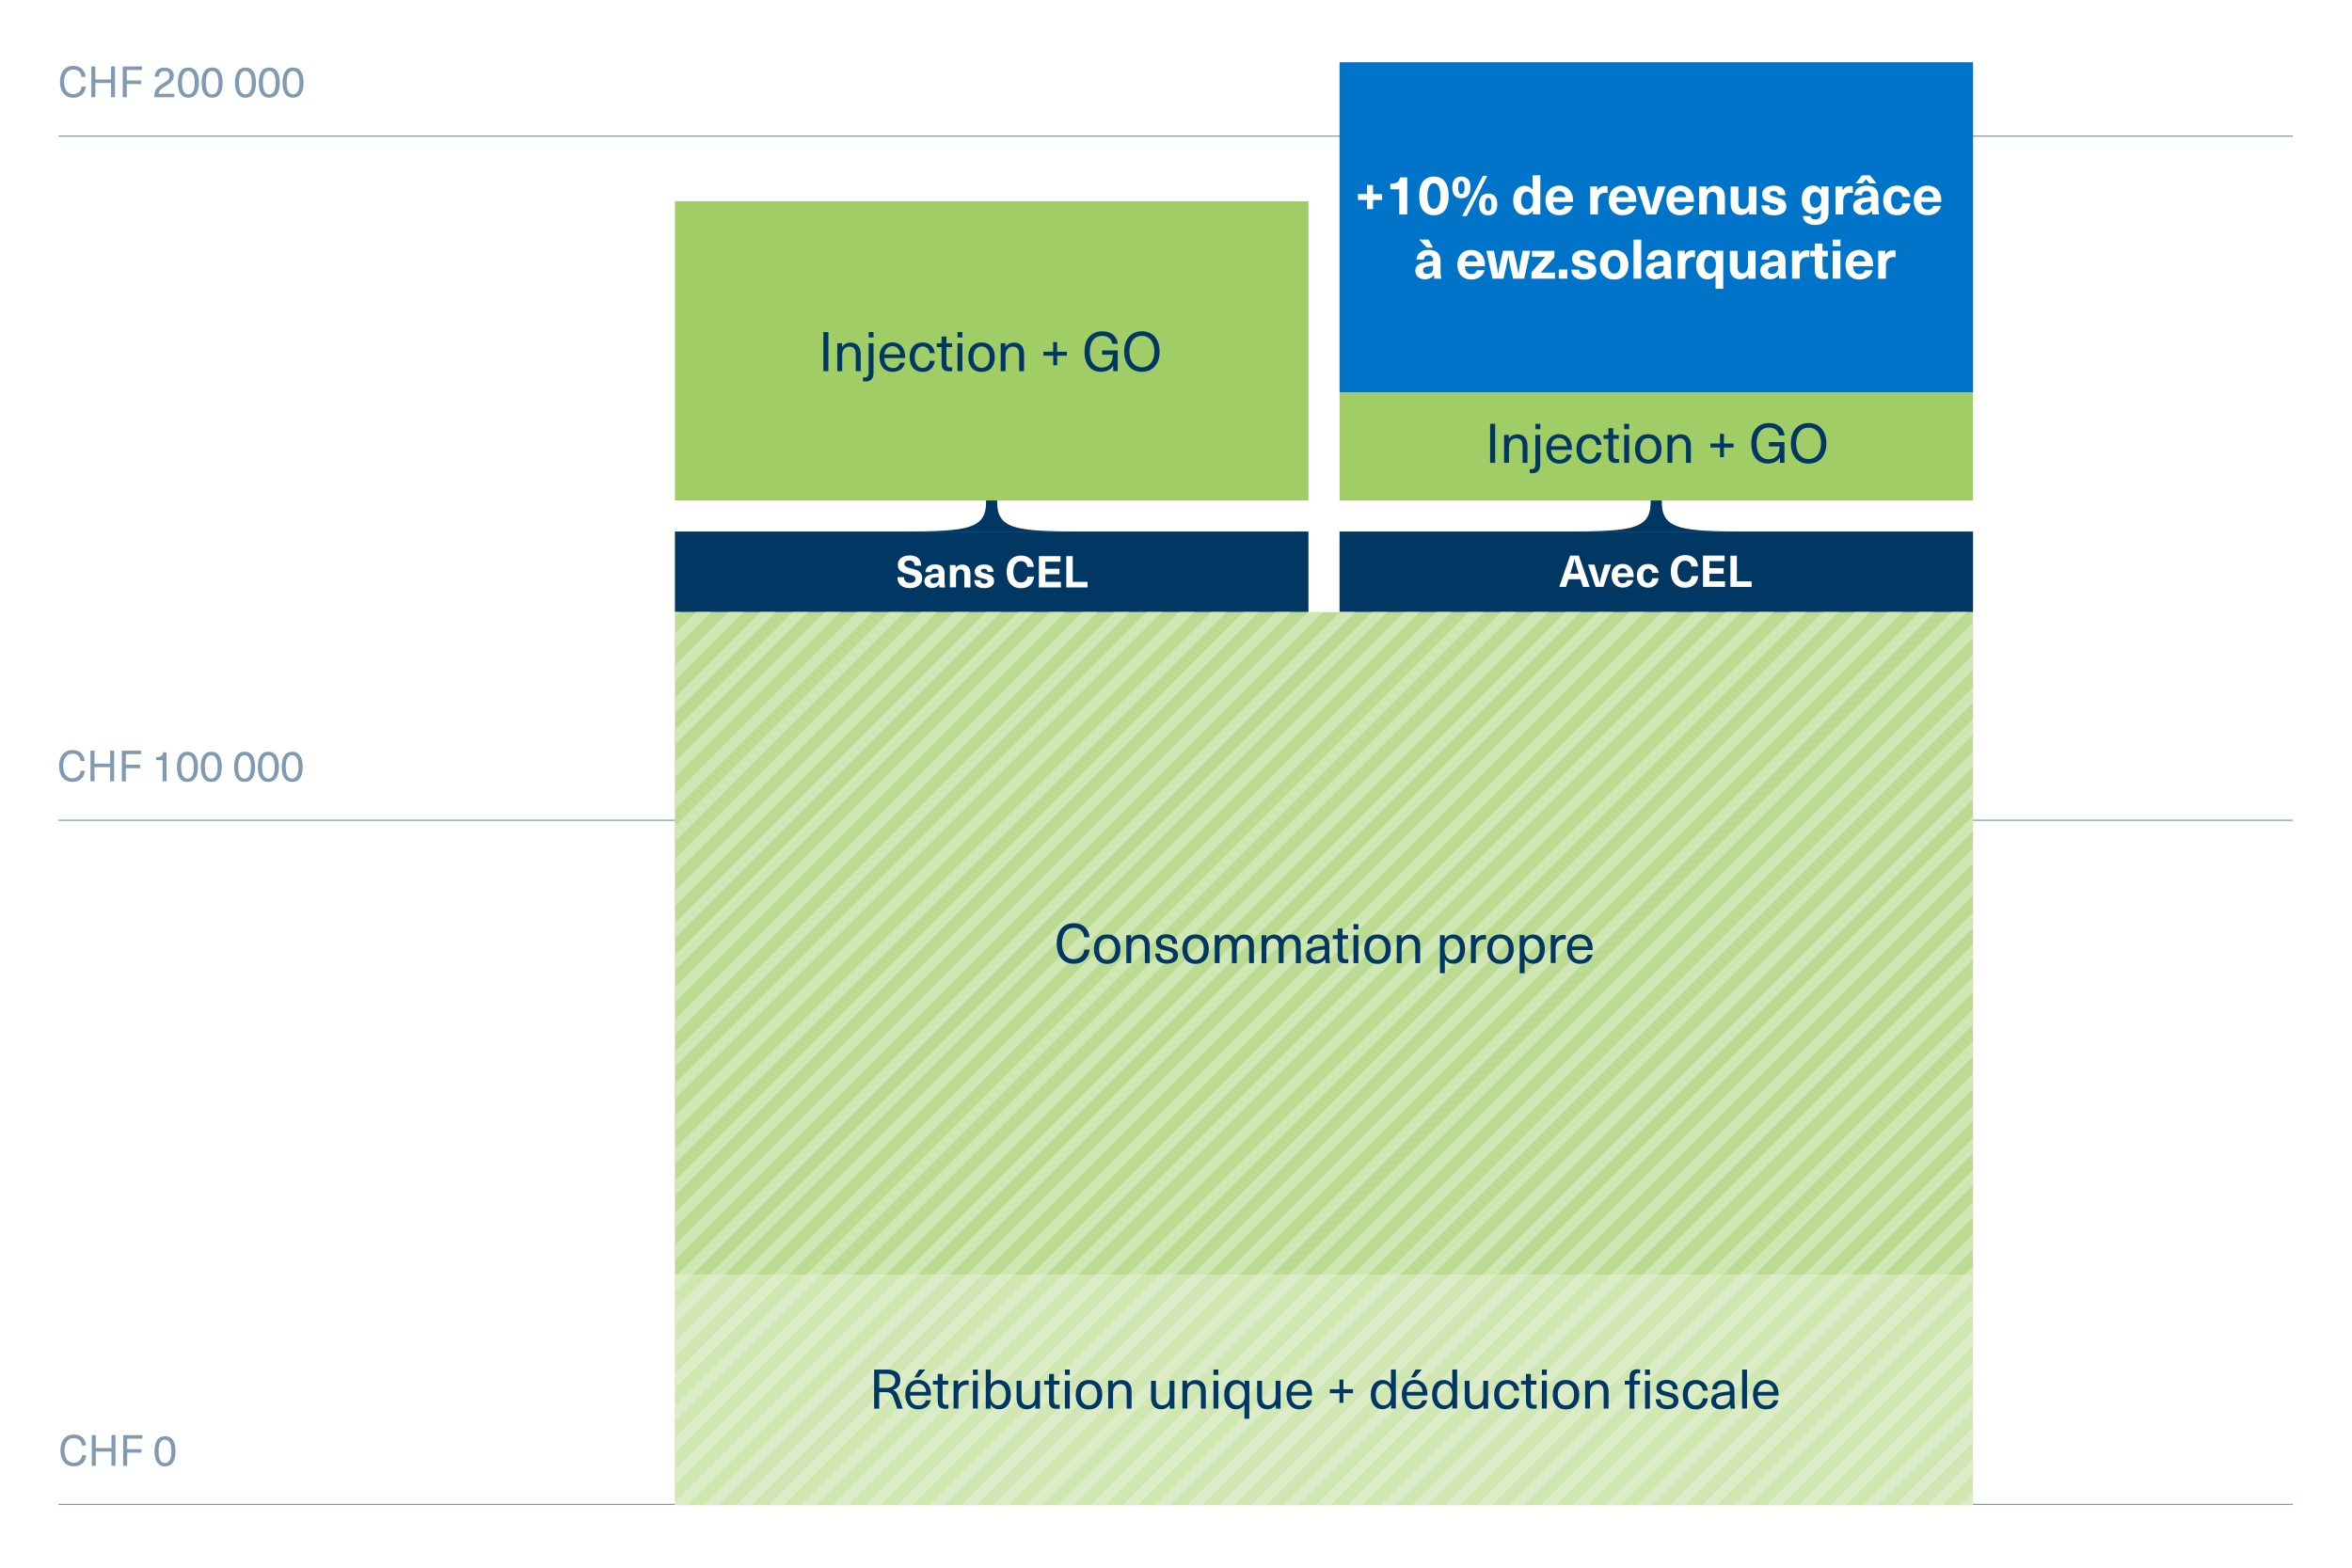 <?xml version="1.0" encoding="utf-8"?>
<!-- Generator: Adobe Illustrator 27.9.3, SVG Export Plug-In . SVG Version: 9.03 Build 53313)  -->
<svg version="1.1" id="Ebene_1" xmlns="http://www.w3.org/2000/svg" xmlns:xlink="http://www.w3.org/1999/xlink" x="0px" y="0px"
	 viewBox="0 0 3000 2000" style="enable-background:new 0 0 3000 2000;" xml:space="preserve">
<style type="text/css">
	.st0{fill:#FFFFFF;}
	.st1{fill:#809BB1;}
	.st2{fill:#003763;}
	.st3{fill:none;stroke:#809BB1;stroke-width:1.51;}
	.st4{fill:#D0E6B3;}
	.st5{clip-path:url(#SVGID_00000050665046471529007990000013601793863580524436_);}
	.st6{fill:#DCECC6;}
	.st7{fill:#A1CD66;}
	.st8{fill:#0074C8;}
	.st9{fill:#BBDB92;}
	.st10{clip-path:url(#SVGID_00000070832436474088834300000003106277425574958212_);}
	.st11{fill:#003764;}
</style>
<rect class="st0" width="3000" height="2000"/>
<g>
	<path class="st1" d="M109.1,98.1h-5.2c-0.5-5.8-4.5-9.4-10.3-9.4c-7.4,0-11.9,5.9-11.9,15.7c0,9.8,4.5,15.7,11.7,15.7
		c5.8,0,9.9-3.7,10.7-9.6h5.3c-0.8,8.7-6.7,14.2-15.9,14.2c-10.5,0-17-7.7-17-20.3C76.4,91.8,83,84,93.6,84
		C103,84,108.7,90,109.1,98.1z"/>
	<path class="st1" d="M141.6,124v-18.1h-20V124h-5.1V84.8h5.1v16.6h20V84.8h5.1V124H141.6z"/>
	<path class="st1" d="M161.7,89.3v13.4h18.3v4.5h-18.3V124h-5.1V84.8h24.5v4.5H161.7z"/>
	<path class="st1" d="M221.7,96.5c0,6.5-4.2,9.5-10.2,13c-7.4,4.3-8.9,6.7-9,10.2h20v4.3H197c-0.1-0.4-0.1-0.8-0.1-1.1
		c0-7,1.8-11.1,10.9-16.4c5.6-3.3,8.5-5.3,8.5-9.9c0-3.6-2.5-6-6.6-6c-4.7,0-6.9,2.7-7.2,7.3h-5.2c0.3-7.4,5.1-11.7,12.4-11.7
		C217,86.1,221.7,90.3,221.7,96.5z"/>
	<path class="st1" d="M253.7,105.4c0,12.5-4.7,19.3-13.4,19.3c-8.7,0-13.4-6.8-13.4-19.3s4.7-19.3,13.4-19.3
		C248.9,86.1,253.7,93,253.7,105.4z M232.1,105.4c0,9.7,2.9,15,8.1,15c5.3,0,8.2-5.2,8.2-15c0-9.7-2.9-14.8-8.2-14.8
		C235,90.6,232.1,95.8,232.1,105.4z"/>
	<path class="st1" d="M284,105.4c0,12.5-4.7,19.3-13.4,19.3c-8.7,0-13.4-6.8-13.4-19.3s4.7-19.3,13.4-19.3
		C279.3,86.1,284,93,284,105.4z M262.5,105.4c0,9.7,2.9,15,8.1,15c5.3,0,8.2-5.2,8.2-15c0-9.7-2.9-14.8-8.2-14.8
		C265.3,90.6,262.5,95.8,262.5,105.4z"/>
	<path class="st1" d="M326.5,105.4c0,12.5-4.7,19.3-13.4,19.3c-8.7,0-13.4-6.8-13.4-19.3s4.7-19.3,13.4-19.3
		C321.8,86.1,326.5,93,326.5,105.4z M304.9,105.4c0,9.7,2.9,15,8.1,15c5.3,0,8.2-5.2,8.2-15c0-9.7-2.9-14.8-8.2-14.8
		C307.8,90.6,304.9,95.8,304.9,105.4z"/>
	<path class="st1" d="M356.9,105.4c0,12.5-4.7,19.3-13.4,19.3c-8.7,0-13.4-6.8-13.4-19.3s4.7-19.3,13.4-19.3
		C352.1,86.1,356.9,93,356.9,105.4z M335.3,105.4c0,9.7,2.9,15,8.1,15c5.3,0,8.2-5.2,8.2-15c0-9.7-2.9-14.8-8.2-14.8
		C338.2,90.6,335.3,95.8,335.3,105.4z"/>
	<path class="st1" d="M387.2,105.4c0,12.5-4.7,19.3-13.4,19.3c-8.7,0-13.4-6.8-13.4-19.3s4.7-19.3,13.4-19.3
		C382.5,86.1,387.2,93,387.2,105.4z M365.7,105.4c0,9.7,2.9,15,8.1,15c5.3,0,8.2-5.2,8.2-15c0-9.7-2.9-14.8-8.2-14.8
		C368.5,90.6,365.7,95.8,365.7,105.4z"/>
</g>
<polygon class="st2" points="860.9,678.1 860.9,678.1 860.9,780.9 860.9,780.9 1668.9,780.9 1668.9,780.9 1668.9,678.1 
	1668.9,678.1 860.9,678.1 "/>
<polygon class="st2" points="1708.6,678.1 1708.6,678.1 1708.6,780.9 1708.6,780.9 2516.6,780.9 2516.6,780.9 2516.6,678.1 
	2516.6,678.1 1708.6,678.1 "/>
<path class="st2" d="M1257.8,625.6c0,0-0.1,14.8-0.1,15.1c0,37.4-28.6,37.4-126.7,37.4h267.6c-97.9,0-126.7,0-126.7-37.4
	c0-0.4,0.1-15.2,0.1-15.2"/>
<path class="st2" d="M2105.5,625.6c0,0-0.1,14.8-0.1,15.1c0,37.4-28.6,37.4-126.7,37.4h267.6c-97.9,0-126.6,0-126.6-37.4
	c0-0.4,0.1-15.2,0.1-15.2"/>
<path class="st3" d="M74.6,1919.3h2850 M74.6,1046.5h2850 M123.8,173.6h2745.1 M74.6,173.6h2850"/>
<polygon class="st4" points="860.9,1626 860.9,1920.1 2516.6,1920.1 2516.6,1626 860.9,1626 "/>
<g>
	<defs>
		<rect id="SVGID_1_" x="860.9" y="1626" width="1655.6" height="294.1"/>
	</defs>
	<clipPath id="SVGID_00000016762578942276639980000008395092875462002824_">
		<use xlink:href="#SVGID_1_"  style="overflow:visible;"/>
	</clipPath>
	<g style="clip-path:url(#SVGID_00000016762578942276639980000008395092875462002824_);">
		<g>
			<polygon class="st6" points="36,1920.1 1084,872 1103.4,872 55.4,1920.1 36,1920.1 			"/>
			<polygon class="st6" points="118.1,1920.1 1166.1,872 1185.6,872 137.5,1920.1 118.1,1920.1 			"/>
			<polygon class="st6" points="77,1920.1 1125.1,872 1144.5,872 96.4,1920.1 77,1920.1 			"/>
			<polygon class="st6" points="159.1,1920.1 1207.2,872 1226.6,872 178.6,1920.1 159.1,1920.1 			"/>
			<polygon class="st6" points="200.2,1920.1 1248.2,872 1267.7,872 219.6,1920.1 200.2,1920.1 			"/>
			<polygon class="st6" points="282.3,1920.1 1330.4,872 1349.8,872 301.7,1920.1 282.3,1920.1 			"/>
			<polygon class="st6" points="241.3,1920.1 1289.3,872 1308.7,872 260.7,1920.1 241.3,1920.1 			"/>
			<polygon class="st6" points="323.4,1920.1 1371.4,872 1390.8,872 342.8,1920.1 323.4,1920.1 			"/>
			<polygon class="st6" points="692.9,1920.1 1741,872 1760.4,872 712.3,1920.1 692.9,1920.1 			"/>
			<polygon class="st6" points="775,1920.1 1823.1,872 1842.5,872 794.5,1920.1 775,1920.1 			"/>
			<polygon class="st6" points="734,1920.1 1782,872 1801.4,872 753.4,1920.1 734,1920.1 			"/>
			<polygon class="st6" points="816.1,1920.1 1864.1,872 1883.6,872 835.5,1920.1 816.1,1920.1 			"/>
			<polygon class="st6" points="857.2,1920.1 1905.2,872 1924.6,872 876.6,1920.1 857.2,1920.1 			"/>
			<polygon class="st6" points="939.3,1920.1 1987.3,872 2006.7,872 958.7,1920.1 939.3,1920.1 			"/>
			<polygon class="st6" points="898.2,1920.1 1946.2,872 1965.7,872 917.6,1920.1 898.2,1920.1 			"/>
			<polygon class="st6" points="980.3,1920.1 2028.4,872 2047.8,872 999.7,1920.1 980.3,1920.1 			"/>
			<polygon class="st6" points="364.5,1920.1 1412.5,872 1431.9,872 383.9,1920.1 364.5,1920.1 			"/>
			<polygon class="st6" points="446.6,1920.1 1494.6,872 1514,872 466,1920.1 446.6,1920.1 			"/>
			<polygon class="st6" points="405.5,1920.1 1453.6,872 1473,872 424.9,1920.1 405.5,1920.1 			"/>
			<polygon class="st6" points="487.6,1920.1 1535.7,872 1555.1,872 507,1920.1 487.6,1920.1 			"/>
			<polygon class="st6" points="528.7,1920.1 1576.7,872 1596.1,872 548.1,1920.1 528.7,1920.1 			"/>
			<polygon class="st6" points="610.8,1920.1 1658.8,872 1678.2,872 630.2,1920.1 610.8,1920.1 			"/>
			<polygon class="st6" points="569.7,1920.1 1617.8,872 1637.2,872 589.2,1920.1 569.7,1920.1 			"/>
			<polygon class="st6" points="651.9,1920.1 1699.9,872 1719.3,872 671.3,1920.1 651.9,1920.1 			"/>
			<polygon class="st6" points="1021.4,1920.1 2069.4,872 2088.8,872 1040.8,1920.1 1021.4,1920.1 			"/>
			<polygon class="st6" points="1103.5,1920.1 2151.6,872 2171,872 1122.9,1920.1 1103.5,1920.1 			"/>
			<polygon class="st6" points="1062.4,1920.1 2110.5,872 2129.9,872 1081.9,1920.1 1062.4,1920.1 			"/>
			<polygon class="st6" points="1144.6,1920.1 2192.6,872 2212,872 1164,1920.1 1144.6,1920.1 			"/>
			<polygon class="st6" points="1185.6,1920.1 2233.7,872 2253.1,872 1205,1920.1 1185.6,1920.1 			"/>
			<polygon class="st6" points="1267.7,1920.1 2315.8,872 2335.2,872 1287.2,1920.1 1267.7,1920.1 			"/>
			<polygon class="st6" points="1226.7,1920.1 2274.7,872 2294.1,872 1246.1,1920.1 1226.7,1920.1 			"/>
			<polygon class="st6" points="1308.8,1920.1 2356.8,872 2376.2,872 1328.2,1920.1 1308.8,1920.1 			"/>
			<polygon class="st6" points="1349.9,1920.1 2397.9,872 2417.3,872 1369.3,1920.1 1349.9,1920.1 			"/>
			<polygon class="st6" points="1432,1920.1 2480,872 2499.4,872 1451.4,1920.1 1432,1920.1 			"/>
			<polygon class="st6" points="1390.9,1920.1 2439,872 2458.4,872 1410.3,1920.1 1390.9,1920.1 			"/>
			<polygon class="st6" points="1473,1920.1 2521.1,872 2540.5,872 1492.4,1920.1 1473,1920.1 			"/>
			<polygon class="st6" points="1514.1,1920.1 2562.1,872 2581.6,872 1533.5,1920.1 1514.1,1920.1 			"/>
			<polygon class="st6" points="1596.2,1920.1 2644.2,872 2663.7,872 1615.6,1920.1 1596.2,1920.1 			"/>
			<polygon class="st6" points="1555.2,1920.1 2603.2,872 2622.6,872 1574.6,1920.1 1555.2,1920.1 			"/>
			<polygon class="st6" points="1637.3,1920.1 2685.3,872 2704.7,872 1656.7,1920.1 1637.3,1920.1 			"/>
			<polygon class="st6" points="2006.8,1920.1 3054.8,872 3074.2,872 2026.2,1920.1 2006.8,1920.1 			"/>
			<polygon class="st6" points="2088.9,1920.1 3137,872 3156.4,872 2108.3,1920.1 2088.9,1920.1 			"/>
			<polygon class="st6" points="2047.9,1920.1 3095.9,872 3115.3,872 2067.3,1920.1 2047.9,1920.1 			"/>
			<polygon class="st6" points="2130,1920.1 3178,872 3197.4,872 2149.4,1920.1 2130,1920.1 			"/>
			<polygon class="st6" points="2171,1920.1 3219.1,872 3238.5,872 2190.4,1920.1 2171,1920.1 			"/>
			<polygon class="st6" points="2253.1,1920.1 3301.2,872 3320.6,872 2272.6,1920.1 2253.1,1920.1 			"/>
			<polygon class="st6" points="2212.1,1920.1 3260.1,872 3279.6,872 2231.5,1920.1 2212.1,1920.1 			"/>
			<polygon class="st6" points="2294.2,1920.1 3342.2,872 3361.7,872 2313.6,1920.1 2294.2,1920.1 			"/>
			<polygon class="st6" points="1678.3,1920.1 2726.4,872 2745.8,872 1697.7,1920.1 1678.3,1920.1 			"/>
			<polygon class="st6" points="1760.4,1920.1 2808.5,872 2827.9,872 1779.9,1920.1 1760.4,1920.1 			"/>
			<polygon class="st6" points="1719.4,1920.1 2767.4,872 2786.8,872 1738.8,1920.1 1719.4,1920.1 			"/>
			<polygon class="st6" points="1801.5,1920.1 2849.6,872 2869,872 1820.9,1920.1 1801.5,1920.1 			"/>
			<polygon class="st6" points="1842.6,1920.1 2890.6,872 2910,872 1862,1920.1 1842.6,1920.1 			"/>
			<polygon class="st6" points="1924.7,1920.1 2972.7,872 2992.1,872 1944.1,1920.1 1924.7,1920.1 			"/>
			<polygon class="st6" points="1883.6,1920.1 2931.7,872 2951.1,872 1903,1920.1 1883.6,1920.1 			"/>
			<polygon class="st6" points="1965.7,1920.1 3013.8,872 3033.2,872 1985.2,1920.1 1965.7,1920.1 			"/>
			<polygon class="st6" points="2335.3,1920.1 3383.3,872 3402.7,872 2354.7,1920.1 2335.3,1920.1 			"/>
			<polygon class="st6" points="2417.4,1920.1 3465.4,872 3484.8,872 2436.8,1920.1 2417.4,1920.1 			"/>
			<polygon class="st6" points="2376.3,1920.1 3424.4,872 3443.8,872 2395.7,1920.1 2376.3,1920.1 			"/>
			<polygon class="st6" points="2458.4,1920.1 3506.5,872 3525.9,872 2477.9,1920.1 2458.4,1920.1 			"/>
			<polygon class="st6" points="2499.5,1920.1 3547.6,872 3567,872 2518.9,1920.1 2499.5,1920.1 			"/>
		</g>
	</g>
</g>
<polygon class="st7" points="860.9,256.7 860.9,638.5 1668.9,638.5 1668.9,256.7 860.9,256.7 "/>
<polygon class="st8" points="1708.6,79.4 1708.6,500.9 2516.6,500.9 2516.6,79.4 1708.6,79.4 "/>
<polygon class="st7" points="1708.6,500.9 1708.6,638.5 2516.6,638.5 2516.6,500.9 1708.6,500.9 "/>
<polygon class="st9" points="860.9,780.9 860.9,1626 2516.6,1626 2516.6,780.9 860.9,780.9 "/>
<g>
	<defs>
		<rect id="SVGID_00000178885254867809351760000014713951227615764639_" x="860.9" y="780.9" width="1655.6" height="845.1"/>
	</defs>
	<clipPath id="SVGID_00000137851287616066241610000015711072433941680782_">
		<use xlink:href="#SVGID_00000178885254867809351760000014713951227615764639_"  style="overflow:visible;"/>
	</clipPath>
	<g style="clip-path:url(#SVGID_00000137851287616066241610000015711072433941680782_);">
		<g>
			<polygon class="st4" points="-101.1,1687.8 872.5,714.2 891.9,714.2 -81.7,1687.8 -101.1,1687.8 			"/>
			<polygon class="st4" points="-19,1687.8 954.6,714.2 974,714.2 0.4,1687.8 -19,1687.8 			"/>
			<polygon class="st4" points="-60.1,1687.8 913.5,714.2 932.9,714.2 -40.7,1687.8 -60.1,1687.8 			"/>
			<polygon class="st4" points="22,1687.8 995.6,714.2 1015,714.2 41.5,1687.8 22,1687.8 			"/>
			<polygon class="st4" points="63.1,1687.8 1036.7,714.2 1056.1,714.2 82.5,1687.8 63.1,1687.8 			"/>
			<polygon class="st4" points="145.2,1687.8 1118.8,714.2 1138.2,714.2 164.6,1687.8 145.2,1687.8 			"/>
			<polygon class="st4" points="104.2,1687.8 1077.8,714.2 1097.2,714.2 123.6,1687.8 104.2,1687.8 			"/>
			<polygon class="st4" points="186.3,1687.8 1159.9,714.2 1179.3,714.2 205.7,1687.8 186.3,1687.8 			"/>
			<polygon class="st4" points="555.8,1687.8 1529.4,714.2 1548.8,714.2 575.2,1687.8 555.8,1687.8 			"/>
			<polygon class="st4" points="637.9,1687.8 1611.5,714.2 1630.9,714.2 657.3,1687.8 637.9,1687.8 			"/>
			<polygon class="st4" points="596.9,1687.8 1570.5,714.2 1589.9,714.2 616.3,1687.8 596.9,1687.8 			"/>
			<polygon class="st4" points="679,1687.8 1652.6,714.2 1672,714.2 698.4,1687.8 679,1687.8 			"/>
			<polygon class="st4" points="720,1687.8 1693.6,714.2 1713.1,714.2 739.5,1687.8 720,1687.8 			"/>
			<polygon class="st4" points="802.2,1687.8 1775.8,714.2 1795.2,714.2 821.6,1687.8 802.2,1687.8 			"/>
			<polygon class="st4" points="761.1,1687.8 1734.7,714.2 1754.1,714.2 780.5,1687.8 761.1,1687.8 			"/>
			<polygon class="st4" points="843.2,1687.8 1816.8,714.2 1836.2,714.2 862.6,1687.8 843.2,1687.8 			"/>
			<polygon class="st4" points="227.4,1687.8 1200.9,714.2 1220.3,714.2 246.8,1687.8 227.4,1687.8 			"/>
			<polygon class="st4" points="309.5,1687.8 1283.1,714.2 1302.5,714.2 328.9,1687.8 309.5,1687.8 			"/>
			<polygon class="st4" points="268.4,1687.8 1242,714.2 1261.4,714.2 287.8,1687.8 268.4,1687.8 			"/>
			<polygon class="st4" points="350.5,1687.8 1324.1,714.2 1343.5,714.2 369.9,1687.8 350.5,1687.8 			"/>
			<polygon class="st4" points="391.6,1687.8 1365.2,714.2 1384.6,714.2 411,1687.8 391.6,1687.8 			"/>
			<polygon class="st4" points="473.7,1687.8 1447.3,714.2 1466.7,714.2 493.1,1687.8 473.7,1687.8 			"/>
			<polygon class="st4" points="432.6,1687.8 1406.2,714.2 1425.6,714.2 452,1687.8 432.6,1687.8 			"/>
			<polygon class="st4" points="514.8,1687.8 1488.3,714.2 1507.8,714.2 534.2,1687.8 514.8,1687.8 			"/>
			<polygon class="st4" points="884.3,1687.8 1857.9,714.2 1877.3,714.2 903.7,1687.8 884.3,1687.8 			"/>
			<polygon class="st4" points="966.4,1687.8 1940,714.2 1959.4,714.2 985.8,1687.8 966.4,1687.8 			"/>
			<polygon class="st4" points="925.3,1687.8 1898.9,714.2 1918.3,714.2 944.8,1687.8 925.3,1687.8 			"/>
			<polygon class="st4" points="1007.5,1687.8 1981.1,714.2 2000.5,714.2 1026.9,1687.8 1007.5,1687.8 			"/>
			<polygon class="st4" points="1048.5,1687.8 2022.1,714.2 2041.5,714.2 1067.9,1687.8 1048.5,1687.8 			"/>
			<polygon class="st4" points="1130.6,1687.8 2104.2,714.2 2123.6,714.2 1150.1,1687.8 1130.6,1687.8 			"/>
			<polygon class="st4" points="1089.6,1687.8 2063.2,714.2 2082.6,714.2 1109,1687.8 1089.6,1687.8 			"/>
			<polygon class="st4" points="1171.7,1687.8 2145.3,714.2 2164.7,714.2 1191.1,1687.8 1171.7,1687.8 			"/>
			<polygon class="st4" points="1212.8,1687.8 2186.4,714.2 2205.8,714.2 1232.2,1687.8 1212.8,1687.8 			"/>
			<polygon class="st4" points="1294.9,1687.8 2268.5,714.2 2287.9,714.2 1314.3,1687.8 1294.9,1687.8 			"/>
			<polygon class="st4" points="1253.8,1687.8 2227.4,714.2 2246.8,714.2 1273.2,1687.8 1253.8,1687.8 			"/>
			<polygon class="st4" points="1335.9,1687.8 2309.5,714.2 2328.9,714.2 1355.3,1687.8 1335.9,1687.8 			"/>
			<polygon class="st4" points="1377,1687.8 2350.6,714.2 2370,714.2 1396.4,1687.8 1377,1687.8 			"/>
			<polygon class="st4" points="1459.1,1687.8 2432.7,714.2 2452.1,714.2 1478.5,1687.8 1459.1,1687.8 			"/>
			<polygon class="st4" points="1418.1,1687.8 2391.6,714.2 2411.1,714.2 1437.5,1687.8 1418.1,1687.8 			"/>
			<polygon class="st4" points="1500.2,1687.8 2473.8,714.2 2493.2,714.2 1519.6,1687.8 1500.2,1687.8 			"/>
			<polygon class="st4" points="1869.7,1687.8 2843.3,714.2 2862.7,714.2 1889.1,1687.8 1869.7,1687.8 			"/>
			<polygon class="st4" points="1951.8,1687.8 2925.4,714.2 2944.8,714.2 1971.2,1687.8 1951.8,1687.8 			"/>
			<polygon class="st4" points="1910.8,1687.8 2884.4,714.2 2903.8,714.2 1930.2,1687.8 1910.8,1687.8 			"/>
			<polygon class="st4" points="1992.9,1687.8 2966.5,714.2 2985.9,714.2 2012.3,1687.8 1992.9,1687.8 			"/>
			<polygon class="st4" points="2033.9,1687.8 3007.5,714.2 3026.9,714.2 2053.4,1687.8 2033.9,1687.8 			"/>
			<polygon class="st4" points="2116.1,1687.8 3089.6,714.2 3109.1,714.2 2135.5,1687.8 2116.1,1687.8 			"/>
			<polygon class="st4" points="2075,1687.8 3048.6,714.2 3068,714.2 2094.4,1687.8 2075,1687.8 			"/>
			<polygon class="st4" points="2157.1,1687.8 3130.7,714.2 3150.1,714.2 2176.5,1687.8 2157.1,1687.8 			"/>
			<polygon class="st4" points="1541.2,1687.8 2514.8,714.2 2534.2,714.2 1560.6,1687.8 1541.2,1687.8 			"/>
			<polygon class="st4" points="1623.3,1687.8 2596.9,714.2 2616.3,714.2 1642.8,1687.8 1623.3,1687.8 			"/>
			<polygon class="st4" points="1582.3,1687.8 2555.9,714.2 2575.3,714.2 1601.7,1687.8 1582.3,1687.8 			"/>
			<polygon class="st4" points="1664.4,1687.8 2638,714.2 2657.4,714.2 1683.8,1687.8 1664.4,1687.8 			"/>
			<polygon class="st4" points="1705.5,1687.8 2679.1,714.2 2698.5,714.2 1724.9,1687.8 1705.5,1687.8 			"/>
			<polygon class="st4" points="1787.6,1687.8 2761.2,714.2 2780.6,714.2 1807,1687.8 1787.6,1687.8 			"/>
			<polygon class="st4" points="1746.5,1687.8 2720.1,714.2 2739.5,714.2 1765.9,1687.8 1746.5,1687.8 			"/>
			<polygon class="st4" points="1828.6,1687.8 2802.2,714.2 2821.6,714.2 1848.1,1687.8 1828.6,1687.8 			"/>
			<polygon class="st4" points="2198.2,1687.8 3171.8,714.2 3191.2,714.2 2217.6,1687.8 2198.2,1687.8 			"/>
			<polygon class="st4" points="2280.3,1687.8 3253.9,714.2 3273.3,714.2 2299.7,1687.8 2280.3,1687.8 			"/>
			<polygon class="st4" points="2239.2,1687.8 3212.8,714.2 3232.2,714.2 2258.6,1687.8 2239.2,1687.8 			"/>
			<polygon class="st4" points="2321.4,1687.8 3294.9,714.2 3314.3,714.2 2340.8,1687.8 2321.4,1687.8 			"/>
			<polygon class="st4" points="2362.4,1687.8 3336,714.2 3355.4,714.2 2381.8,1687.8 2362.4,1687.8 			"/>
			<polygon class="st4" points="2444.5,1687.8 3418.1,714.2 3437.5,714.2 2463.9,1687.8 2444.5,1687.8 			"/>
			<polygon class="st4" points="2403.5,1687.8 3377.1,714.2 3396.5,714.2 2422.9,1687.8 2403.5,1687.8 			"/>
			<polygon class="st4" points="2485.6,1687.8 3459.2,714.2 3478.6,714.2 2505,1687.8 2485.6,1687.8 			"/>
		</g>
	</g>
</g>
<g>
	<path class="st11" d="M1050.2,473.5v-49.8h6.4v49.8H1050.2z"/>
	<path class="st11" d="M1097.8,451.8v21.7h-6.2v-21.2c0-7.4-3.1-10.1-8.2-10.1c-5,0-9.2,3.8-9.2,10.9v20.4h-6.2v-35.6h6v4.7h0.1
		c2.2-3.3,6-5.5,10.8-5.5C1093,437.1,1097.8,442,1097.8,451.8z"/>
	<path class="st11" d="M1114.2,475.5c0,8.1-4.1,11.2-10.2,11.2c-1.2,0-2.2-0.1-3.3-0.4v-4.9c0.7,0.1,1.4,0.2,2,0.2
		c3.4,0,5.3-1.6,5.3-6.7v-37h6.2V475.5z M1108,430.5v-6.9h6.2v6.9H1108z"/>
	<path class="st11" d="M1147.9,462.8h6.3c-1.2,6.2-6.6,11.6-15.7,11.6c-10.5,0-16.7-7.6-16.7-19.3c0-10.5,6.2-18.3,16.5-18.3
		c8.1,0,13.7,4.8,15.5,12.4c0.5,2,0.7,4.6,0.7,7.6H1128c0.3,8.8,4.8,12.7,10.6,12.7C1143.7,469.7,1147.1,466.8,1147.9,462.8z
		 M1128,452.2h20.4c-0.6-6.9-4.7-10.6-10.2-10.6C1132.6,441.7,1128.7,445.5,1128,452.2z"/>
	<path class="st11" d="M1192.2,450.5h-6.4c-0.4-5-3.9-8.5-8.8-8.5c-6.3,0-10.2,5.3-10.2,13.7c0,8.5,3.9,13.7,10.2,13.7
		c4.9,0,8.4-3.9,8.8-9h6.4c-0.7,8.1-6.5,14.1-15.2,14.1c-10.3,0-16.7-7.2-16.7-18.8s6.4-18.8,16.7-18.8
		C1185.6,436.9,1191.5,442.5,1192.2,450.5z"/>
	<path class="st11" d="M1214.6,468.3v5c-1.1,0.3-2.7,0.4-3.9,0.4c-6.8,0-9.7-2.9-9.7-10.2v-20.7h-6.2v-4.9h6.2v-8.6h6.2v8.6h7.1v4.9
		h-7.1v20.1c0,4.1,1.3,5.7,4.9,5.7C1213,468.6,1214,468.5,1214.6,468.3z"/>
	<path class="st11" d="M1221.3,430.5v-6.9h6.2v6.9H1221.3z M1221.3,473.5v-35.6h6.2v35.6H1221.3z"/>
	<path class="st11" d="M1268.9,455.7c0,11.6-6.5,18.8-16.9,18.8s-16.9-7.1-16.9-18.8c0-11.6,6.4-18.8,16.9-18.8
		S1268.9,444.1,1268.9,455.7z M1241.5,455.7c0,8.5,4,13.7,10.4,13.7c6.5,0,10.5-5.3,10.5-13.7c0-8.5-4-13.7-10.5-13.7
		C1245.5,442,1241.5,447.2,1241.5,455.7z"/>
	<path class="st11" d="M1306.2,451.8v21.7h-6.2v-21.2c0-7.4-3.1-10.1-8.2-10.1c-5,0-9.2,3.8-9.2,10.9v20.4h-6.2v-35.6h6v4.7h0.1
		c2.2-3.3,6-5.5,10.8-5.5C1301.5,437.1,1306.2,442,1306.2,451.8z"/>
	<path class="st11" d="M1360.7,448.7v5.1h-12.3v12.3h-5v-12.3H1331v-5.1h12.3v-12.3h5v12.3H1360.7z"/>
	<path class="st11" d="M1425.7,438.6h-6.9c-1.1-6.4-5.7-10.1-13-10.1c-9.8,0-15.8,7.6-15.8,20.2c0,12.6,5.8,20.2,15.3,20.2
		c8.1,0,14.1-4.6,14.1-16.3h-13.7V447h19.9v26.5h-5.7v-6.9h-0.1c-2.7,4.8-8.6,7.8-15.7,7.8c-12.7,0-20.8-9.7-20.8-25.7
		c0-16.2,8.6-26,22.5-26C1417.3,422.6,1424.8,428.9,1425.7,438.6z"/>
	<path class="st11" d="M1479.1,448.5c0,15.9-8.8,25.9-22.6,25.9s-22.6-10-22.6-25.9c0-15.9,8.8-25.9,22.6-25.9
		S1479.1,432.6,1479.1,448.5z M1440.6,448.5c0,12.3,6.1,20,15.9,20c9.7,0,15.9-7.8,15.9-20c0-12.3-6.2-20-15.9-20
		C1446.7,428.5,1440.6,436.3,1440.6,448.5z"/>
</g>
<g>
	<path class="st0" d="M1174.9,721.7h-8.3c0-4.1-2.4-6.6-6.9-6.6c-3.6,0-6.1,1.8-6.1,4.4c0,3.1,2.4,4.1,8.7,5.7
		c7.5,1.8,14,3.8,14,12.5c0,7.6-6.3,12.6-15.6,12.6c-9.9,0-16.1-4.9-16.1-14h8.5c0,4.8,2.6,7.3,7.7,7.3c4.2,0,6.9-2,6.9-5.1
		c0-3.5-2.6-4.2-8.2-5.7c-7.5-1.9-14.3-3.7-14.3-12.4c0-7,6-11.8,14.7-11.8C1169.7,708.6,1174.9,713.1,1174.9,721.7z"/>
	<path class="st0" d="M1204.8,731.3v10.3c0,3.6,0.3,5.9,0.8,7.8h-7.1c-0.3-1.2-0.4-2.4-0.4-3.8h-0.1c-2.1,3-5.3,4.5-9.2,4.5
		c-6,0-9.7-3.7-9.7-8.6c0-4.6,2.8-7.8,11-9.1c2.1-0.3,5.3-0.7,7.1-0.8v-1c0-3.6-1.9-5-4.6-5c-2.9,0-4.6,1.6-4.7,4.3h-7.6
		c0.3-5.4,4.2-9.8,12.3-9.8C1200.6,720,1204.8,723.8,1204.8,731.3z M1197.2,736.3c-1.7,0.1-4,0.3-5.7,0.6c-3.2,0.6-4.6,1.6-4.6,3.9
		c0,2.1,1.5,3.6,4.2,3.6c1.6,0,3.4-0.5,4.5-1.6c1.3-1.3,1.6-2.9,1.6-5.4V736.3z"/>
	<path class="st0" d="M1237.8,731.9v17.5h-7.8v-16.7c0-4.3-1.9-6.3-5-6.3c-3.2,0-5.6,2.6-5.6,7.7v15.2h-7.8v-28.4h7.3v3.6h0.1
		c1.8-2.5,4.7-4.3,8.3-4.3C1233.7,720.3,1237.8,724.2,1237.8,731.9z"/>
	<path class="st0" d="M1267.1,729.7h-7.5c0-2.9-1.7-4.1-4.5-4.1c-2.5,0-3.9,1-3.9,2.6c0,2,1.8,2.5,6.1,3.6
		c5.1,1.3,10.7,2.6,10.7,9.6c0,5.3-4.8,8.9-12.5,8.9c-7.9,0-12.8-3.2-12.8-10.1h8c0,2.9,1.7,4.5,5,4.5c2.7,0,4.1-1.1,4.1-2.7
		c0-2.5-2.1-3-6.6-4.1c-4.8-1.2-9.9-2.4-9.9-9c0-5.1,4.7-8.7,11.8-8.7C1262.6,720,1267.1,723.3,1267.1,729.7z"/>
	<path class="st0" d="M1318.7,723.3h-8.3c-0.5-4.6-3.6-7.4-8.2-7.4c-6,0-9.7,5.2-9.7,13.6c0,8.5,3.6,13.6,9.6,13.6
		c4.7,0,7.8-2.7,8.4-7.6h8.5c-0.8,9.5-7.1,14.9-16.9,14.9c-11.2,0-18.1-7.9-18.1-20.8c0-12.9,6.9-20.8,18.3-20.8
		C1312,708.6,1318.3,714.7,1318.7,723.3z"/>
	<path class="st0" d="M1333.4,716.6v9h18v7h-18v9.7h19.8v7.1h-28.1v-39.9h27.6v7.1H1333.4z"/>
	<path class="st0" d="M1387.1,742.3v7.1h-27v-39.9h8.2v32.8H1387.1z"/>
</g>
<g>
	<path class="st0" d="M2000.6,739l-3.1,9.7h-8.6l13.8-39.9h11.1l13.8,39.9h-8.6l-3.1-9.7H2000.6z M2012.8,729.3
		c-1.6-5.2-3.2-10.4-4.5-15.6h-0.1c-1.3,5.2-2.9,10.4-4.5,15.6l-0.8,2.6h10.8L2012.8,729.3z"/>
	<path class="st0" d="M2035.2,748.7l-9.6-28.4h8.2l3.3,11.2c1.2,4,2.2,8.2,3.1,12.3h0.1c0.9-4.1,2-8.3,3.1-12.3l3.3-11.2h8.2
		l-9.6,28.4H2035.2z"/>
	<path class="st0" d="M2075.4,740.1h8c-1.1,5.2-6,9.5-13.6,9.5c-9,0-14.2-6.3-14.2-15.3c0-8.4,5.2-14.9,14.1-14.9
		c6.6,0,11.4,3.7,13.2,9.5c0.6,2,0.9,4.1,0.9,7.3h-20.4c0.2,5.9,3.1,8,6.4,8C2072.9,744.1,2075,742.4,2075.4,740.1z M2063.5,731.2
		h12.4c-0.5-4.3-3.1-6.3-6.2-6.3C2066.5,724.9,2064.1,726.9,2063.5,731.2z"/>
	<path class="st0" d="M2115.5,730.9h-8.2c-0.3-3.4-2.3-5.4-5.3-5.4c-3.8,0-6.1,3.5-6.1,9.1c0,5.6,2.3,9.1,6.1,9.1c3,0,5-2.3,5.3-6
		h8.2c-0.6,7.2-5.8,12-13.4,12c-8.7,0-14.3-5.9-14.3-15.1c0-9.2,5.7-15.1,14.3-15.1C2109.7,719.4,2114.9,724.2,2115.5,730.9z"/>
	<path class="st0" d="M2165.8,722.7h-8.3c-0.5-4.6-3.6-7.4-8.2-7.4c-6,0-9.7,5.2-9.7,13.6c0,8.5,3.6,13.6,9.6,13.6
		c4.7,0,7.8-2.7,8.4-7.6h8.5c-0.8,9.5-7.1,14.9-16.9,14.9c-11.2,0-18.1-7.9-18.1-20.8c0-12.9,6.9-20.8,18.3-20.8
		C2159.2,708,2165.4,714,2165.8,722.7z"/>
	<path class="st0" d="M2180.5,715.9v9h18v7h-18v9.7h19.8v7.1h-28.1v-39.9h27.6v7.1H2180.5z"/>
	<path class="st0" d="M2234.2,741.7v7.1h-27v-39.9h8.2v32.8H2234.2z"/>
</g>
<g>
	<path class="st11" d="M1900.7,590.5v-49.8h6.4v49.8H1900.7z"/>
	<path class="st11" d="M1948.3,568.8v21.7h-6.2v-21.2c0-7.4-3.1-10.1-8.2-10.1c-5,0-9.2,3.8-9.2,10.9v20.4h-6.2v-35.6h6v4.7h0.1
		c2.2-3.3,6-5.5,10.8-5.5C1943.5,554.2,1948.3,559.1,1948.3,568.8z"/>
	<path class="st11" d="M1964.6,592.5c0,8.1-4.1,11.2-10.2,11.2c-1.2,0-2.2-0.1-3.3-0.4v-4.9c0.7,0.1,1.4,0.2,2,0.2
		c3.4,0,5.3-1.6,5.3-6.7v-37h6.2V592.5z M1958.5,547.6v-6.9h6.2v6.9H1958.5z"/>
	<path class="st11" d="M1998.4,579.9h6.3c-1.2,6.2-6.6,11.6-15.7,11.6c-10.5,0-16.7-7.6-16.7-19.3c0-10.5,6.2-18.3,16.5-18.3
		c8.1,0,13.7,4.8,15.5,12.4c0.5,2,0.7,4.6,0.7,7.6h-26.6c0.3,8.8,4.8,12.7,10.6,12.7C1994.2,586.7,1997.5,583.9,1998.4,579.9z
		 M1978.5,569.3h20.4c-0.6-6.9-4.7-10.6-10.2-10.6C1983.1,558.7,1979.1,562.5,1978.5,569.3z"/>
	<path class="st11" d="M2042.7,567.5h-6.4c-0.4-5-3.9-8.5-8.8-8.5c-6.3,0-10.2,5.3-10.2,13.7c0,8.5,3.9,13.7,10.2,13.7
		c4.9,0,8.4-3.9,8.8-9h6.4c-0.7,8.1-6.5,14.1-15.2,14.1c-10.3,0-16.7-7.2-16.7-18.8s6.4-18.8,16.7-18.8
		C2036,554,2042,559.6,2042.7,567.5z"/>
	<path class="st11" d="M2065.1,585.3v5c-1,0.3-2.7,0.4-3.9,0.4c-6.8,0-9.7-2.9-9.7-10.2v-20.7h-6.2v-4.9h6.2v-8.6h6.2v8.6h7.1v4.9
		h-7.1v20.1c0,4.1,1.3,5.7,4.9,5.7C2063.5,585.7,2064.5,585.5,2065.1,585.3z"/>
	<path class="st11" d="M2071.7,547.6v-6.9h6.2v6.9H2071.7z M2071.7,590.5v-35.6h6.2v35.6H2071.7z"/>
	<path class="st11" d="M2119.3,572.7c0,11.6-6.5,18.8-16.9,18.8c-10.4,0-16.9-7.1-16.9-18.8c0-11.6,6.4-18.8,16.9-18.8
		C2112.8,554,2119.3,561.1,2119.3,572.7z M2092,572.7c0,8.5,4,13.7,10.4,13.7c6.5,0,10.5-5.3,10.5-13.7c0-8.5-4-13.7-10.5-13.7
		C2096,559,2092,564.3,2092,572.7z"/>
	<path class="st11" d="M2156.7,568.8v21.7h-6.2v-21.2c0-7.4-3.1-10.1-8.2-10.1c-5,0-9.2,3.8-9.2,10.9v20.4h-6.2v-35.6h6v4.7h0.1
		c2.2-3.3,6-5.5,10.8-5.5C2152,554.2,2156.7,559.1,2156.7,568.8z"/>
	<path class="st11" d="M2211.2,565.8v5.1h-12.3v12.3h-5v-12.3h-12.3v-5.1h12.3v-12.3h5v12.3H2211.2z"/>
	<path class="st11" d="M2276.2,555.6h-6.9c-1.1-6.4-5.7-10.1-13-10.1c-9.8,0-15.8,7.6-15.8,20.2c0,12.6,5.8,20.2,15.3,20.2
		c8.1,0,14.1-4.6,14.1-16.3h-13.7V564h19.9v26.5h-5.7v-6.9h-0.1c-2.7,4.8-8.6,7.8-15.7,7.8c-12.7,0-20.8-9.7-20.8-25.7
		c0-16.2,8.6-26,22.5-26C2267.8,539.7,2275.3,545.9,2276.2,555.6z"/>
	<path class="st11" d="M2329.5,565.6c0,15.9-8.8,25.9-22.6,25.9s-22.6-10-22.6-25.9c0-15.9,8.8-25.9,22.6-25.9
		S2329.5,549.7,2329.5,565.6z M2291,565.6c0,12.3,6.1,20,15.9,20c9.7,0,15.9-7.8,15.9-20c0-12.3-6.2-20-15.9-20
		C2297.1,545.6,2291,553.3,2291,565.6z"/>
</g>
<g>
	<path class="st0" d="M1762.9,247.5v7.6h-11.6v11.6h-7.6v-11.6h-11.6v-7.6h11.6V236h7.6v11.6H1762.9z"/>
	<path class="st0" d="M1784.8,273.5v-32h-11.4v-7.1c7.9,0,11.5-2.4,12.3-8.1h9.2v47.2H1784.8z"/>
	<path class="st0" d="M1847.8,249.9c0,15.8-6.7,24.7-18.8,24.7s-18.8-8.9-18.8-24.7c0-15.8,6.7-24.7,18.8-24.7
		S1847.8,234.2,1847.8,249.9z M1820.7,249.9c0,10.5,2.9,16.4,8.3,16.4s8.3-5.9,8.3-16.4c0-10.4-2.9-16.2-8.3-16.2
		S1820.7,239.6,1820.7,249.9z"/>
	<path class="st0" d="M1875.6,239.1c0,8.9-4.1,13.9-11.6,13.9s-11.6-5-11.6-13.9c0-8.9,4.1-13.9,11.6-13.9
		S1875.6,230.2,1875.6,239.1z M1859.9,239.1c0,5.5,1.3,8.3,4.1,8.3s4.1-2.7,4.1-8.3c0-5.5-1.3-8.3-4.1-8.3
		S1859.9,233.5,1859.9,239.1z M1865.1,275.6l26.4-51.4h5.7l-26.4,51.4H1865.1z M1909.8,260.8c0,8.9-4.1,13.9-11.6,13.9
		s-11.6-5-11.6-13.9c0-8.9,4.1-13.9,11.6-13.9S1909.8,251.9,1909.8,260.8z M1894.2,260.8c0,5.5,1.3,8.3,4.1,8.3
		c2.7,0,4.1-2.7,4.1-8.3c0-5.5-1.3-8.3-4.1-8.3C1895.5,252.5,1894.2,255.2,1894.2,260.8z"/>
	<path class="st0" d="M1955.2,273.5v-4.7h-0.1c-2.2,3.6-6.1,5.6-10.2,5.6c-9,0-14.8-7.4-14.8-18.7s5.7-18.7,14.6-18.7
		c4.1,0,7.9,1.8,10.1,5.2h0.1v-18.6h9.8v49.8H1955.2z M1940.3,255.7c0,6.8,3,11.2,7.7,11.2c4.4,0,7.4-4.1,7.4-11.2s-3-11.2-7.4-11.2
		C1943.3,244.5,1940.3,248.9,1940.3,255.7z"/>
	<path class="st0" d="M1996,262.7h10c-1.4,6.5-7.6,11.9-17,11.9c-11.2,0-17.7-7.8-17.7-19.2c0-10.5,6.5-18.6,17.6-18.6
		c8.2,0,14.2,4.6,16.5,11.8c0.8,2.5,1.1,5.2,1.1,9.1h-25.6c0.3,7.4,3.9,9.9,8.1,9.9C1992.9,267.7,1995.5,265.6,1996,262.7z
		 M1981.1,251.6h15.5c-0.6-5.4-3.9-7.8-7.8-7.8C1984.9,243.8,1981.9,246.2,1981.1,251.6z"/>
	<path class="st0" d="M2050.5,237.8v8.5c-1.1-0.2-2.1-0.4-3.1-0.4c-6,0-9.2,3.8-9.2,10.8v16.8h-9.8v-35.6h9v5h0.1
		c2.4-3.9,5.5-5.6,9.7-5.6C2048.2,237.4,2049.5,237.5,2050.5,237.8z"/>
	<path class="st0" d="M2076.7,262.7h10c-1.4,6.5-7.6,11.9-17,11.9c-11.2,0-17.7-7.8-17.7-19.2c0-10.5,6.5-18.6,17.6-18.6
		c8.2,0,14.2,4.6,16.5,11.8c0.8,2.5,1.1,5.2,1.1,9.1h-25.6c0.3,7.4,3.9,9.9,8.1,9.9C2073.6,267.7,2076.2,265.6,2076.7,262.7z
		 M2061.8,251.6h15.5c-0.6-5.4-3.9-7.8-7.8-7.8C2065.6,243.8,2062.6,246.2,2061.8,251.6z"/>
	<path class="st0" d="M2100,273.5l-12-35.6h10.2l4.1,14c1.5,5,2.8,10.2,3.9,15.4h0.1c1.1-5.2,2.5-10.4,3.9-15.4l4.1-14h10.2
		l-12,35.6H2100z"/>
	<path class="st0" d="M2150.2,262.7h10c-1.4,6.5-7.6,11.9-17,11.9c-11.2,0-17.7-7.8-17.7-19.2c0-10.5,6.5-18.6,17.6-18.6
		c8.2,0,14.2,4.6,16.5,11.8c0.8,2.5,1.1,5.2,1.1,9.1h-25.6c0.3,7.4,3.9,9.9,8.1,9.9C2147.2,267.7,2149.7,265.6,2150.2,262.7z
		 M2135.4,251.6h15.5c-0.6-5.4-3.8-7.8-7.8-7.8C2139.2,243.8,2136.2,246.2,2135.4,251.6z"/>
	<path class="st0" d="M2200.1,251.7v21.8h-9.8v-20.9c0-5.4-2.4-7.8-6.2-7.8c-4.1,0-7,3.2-7,9.7v19h-9.8v-35.6h9.2v4.5h0.1
		c2.3-3.2,5.9-5.3,10.4-5.3C2195,237.1,2200.1,242,2200.1,251.7z"/>
	<path class="st0" d="M2207.5,259.8v-21.8h9.8v20.9c0,5.4,2.4,7.8,6.2,7.8c4.1,0,7-3.2,7-9.7v-19h9.8v35.6h-9.2V269h-0.1
		c-2.3,3.2-5.9,5.3-10.4,5.3C2212.6,274.3,2207.5,269.4,2207.5,259.8z"/>
	<path class="st0" d="M2277.3,248.9h-9.4c0-3.6-2.1-5.2-5.6-5.2c-3.2,0-4.8,1.3-4.8,3.3c0,2.5,2.2,3.2,7.6,4.6
		c6.4,1.7,13.4,3.3,13.4,12c0,6.7-6,11.1-15.7,11.1c-9.9,0-16-4.1-16-12.7h9.9c0,3.6,2.2,5.6,6.2,5.6c3.4,0,5.2-1.3,5.2-3.4
		c0-3.1-2.7-3.7-8.2-5.2c-6-1.5-12.3-2.9-12.3-11.2c0-6.4,5.9-10.9,14.7-10.9C2271.7,236.8,2277.3,241,2277.3,248.9z"/>
	<path class="st0" d="M2323,242.7h0.1v-4.8h9.2v33.3c0,10.8-6.7,15.8-16.9,15.8c-9.8,0-15.2-4.3-15.8-11.3h9.8
		c0.2,2.7,2.5,4.3,6.2,4.3c4.4,0,7.1-2.2,7.1-9.2v-3.2h-0.1c-2.7,3.7-5.7,5.3-9.9,5.3c-8.9,0-14.6-7-14.6-18.1s5.7-18.1,14.7-18.1
		C2317.2,237,2320.3,238.6,2323,242.7z M2308.4,255c0,6.2,2.8,10,7.1,10c4.6,0,7.6-4,7.6-10s-2.9-10-7.6-10
		C2311.2,245,2308.4,248.9,2308.4,255z"/>
	<path class="st0" d="M2363.3,237.8v8.5c-1.1-0.2-2.1-0.4-3.1-0.4c-6,0-9.2,3.8-9.2,10.8v16.8h-9.8v-35.6h9v5h0.1
		c2.4-3.9,5.5-5.6,9.7-5.6C2361.1,237.4,2362.3,237.5,2363.3,237.8z"/>
	<path class="st0" d="M2395.9,250.9v12.9c0,4.5,0.4,7.4,1,9.7h-8.8c-0.3-1.5-0.5-3-0.5-4.8h-0.1c-2.7,3.8-6.7,5.6-11.6,5.6
		c-7.6,0-12.1-4.6-12.1-10.8c0-5.8,3.5-9.7,13.8-11.3c2.7-0.4,6.7-0.8,8.9-1V250c0-4.5-2.4-6.3-5.8-6.3c-3.6,0-5.7,2-5.9,5.4h-9.5
		c0.4-6.8,5.3-12.3,15.4-12.3C2390.7,236.8,2395.9,241.6,2395.9,250.9z M2380.2,228.6l-4.3,5.3h-9l8-10.2h10.4l8,10.2h-9
		L2380.2,228.6z M2386.4,257.2c-2.1,0.1-5,0.4-7.1,0.8c-4.1,0.7-5.7,2-5.7,4.9c0,2.7,1.8,4.5,5.3,4.5c2,0,4.2-0.6,5.6-2
		c1.7-1.7,2-3.6,2-6.8V257.2z"/>
	<path class="st0" d="M2436.7,251.2h-10.2c-0.4-4.2-2.9-6.8-6.7-6.8c-4.8,0-7.6,4.3-7.6,11.3c0,7,2.9,11.3,7.6,11.3
		c3.8,0,6.3-2.9,6.6-7.5h10.3c-0.8,9-7.2,15.1-16.8,15.1c-10.9,0-17.9-7.4-17.9-18.9c0-11.5,7.1-18.9,17.9-18.9
		C2429.5,236.8,2435.9,242.8,2436.7,251.2z"/>
	<path class="st0" d="M2465.7,262.7h10c-1.4,6.5-7.6,11.9-17,11.9c-11.2,0-17.7-7.8-17.7-19.2c0-10.5,6.5-18.6,17.6-18.6
		c8.2,0,14.2,4.6,16.5,11.8c0.8,2.5,1.1,5.2,1.1,9.1h-25.6c0.3,7.4,3.9,9.9,8.1,9.9C2462.6,267.7,2465.2,265.6,2465.7,262.7z
		 M2450.9,251.6h15.5c-0.6-5.4-3.9-7.8-7.8-7.8C2454.7,243.8,2451.6,246.2,2450.9,251.6z"/>
	<path class="st0" d="M1837.4,332.9v12.9c0,4.5,0.4,7.4,1,9.7h-8.8c-0.3-1.5-0.5-3-0.5-4.8h-0.1c-2.7,3.8-6.7,5.6-11.6,5.6
		c-7.6,0-12.1-4.6-12.1-10.8c0-5.8,3.5-9.7,13.8-11.3c2.7-0.4,6.7-0.8,8.9-1V332c0-4.5-2.4-6.3-5.8-6.3c-3.6,0-5.7,2-5.9,5.4h-9.5
		c0.4-6.8,5.3-12.3,15.4-12.3C1832.3,318.8,1837.4,323.6,1837.4,332.9z M1827.7,315.9h-7.7l-9.8-10.2h12.1L1827.7,315.9z
		 M1828,339.2c-2.1,0.1-5,0.4-7.1,0.8c-4.1,0.7-5.7,2-5.7,4.9c0,2.7,1.8,4.5,5.2,4.5c2,0,4.2-0.6,5.6-2c1.7-1.7,2-3.6,2-6.8V339.2z"
		/>
	<path class="st0" d="M1883.6,344.7h10c-1.4,6.5-7.6,11.9-17,11.9c-11.2,0-17.7-7.8-17.7-19.2c0-10.5,6.5-18.6,17.6-18.6
		c8.2,0,14.2,4.6,16.5,11.8c0.8,2.5,1.1,5.2,1.1,9.1h-25.6c0.3,7.4,3.9,9.9,8.1,9.9C1880.6,349.7,1883.1,347.6,1883.6,344.7z
		 M1868.8,333.6h15.5c-0.6-5.4-3.8-7.8-7.8-7.8C1872.6,325.8,1869.6,328.2,1868.8,333.6z"/>
	<path class="st0" d="M1930,355.5l-3.2-14c-1.1-5-2.1-10.1-2.9-15.2h-0.1c-0.8,5.1-1.8,10.2-2.9,15.2l-3.2,14h-14l-7.8-35.6h9.7
		l2.7,13.7c1,5.1,1.9,10.4,2.6,15.5h0.1c0.8-5.1,1.8-10.2,3-15.3l3.2-13.9h13.4l3.2,13.9c1.2,5.2,2.2,10.2,3,15.3h0.1
		c0.7-5.1,1.6-10.4,2.6-15.5l2.7-13.7h9.7l-7.8,35.6H1930z"/>
	<path class="st0" d="M1965.3,347.7v0.1h18.1v7.7h-30v-8l17.4-19.7v-0.1h-16.7v-7.7h28.6v8L1965.3,347.7z"/>
	<path class="st0" d="M1988.3,355.5v-11.7h10.8v11.7H1988.3z"/>
	<path class="st0" d="M2034.9,330.9h-9.4c0-3.6-2.1-5.2-5.6-5.2c-3.2,0-4.8,1.3-4.8,3.3c0,2.5,2.2,3.2,7.6,4.6
		c6.4,1.7,13.4,3.3,13.4,12c0,6.7-6,11.1-15.7,11.1c-9.9,0-16-4.1-16-12.7h9.9c0,3.6,2.2,5.6,6.2,5.6c3.4,0,5.2-1.3,5.2-3.4
		c0-3.1-2.7-3.7-8.2-5.2c-6-1.5-12.3-2.9-12.3-11.2c0-6.4,5.9-10.9,14.7-10.9C2029.3,318.8,2034.9,323,2034.9,330.9z"/>
	<path class="st0" d="M2077.1,337.7c0,11.6-7.1,18.9-18.2,18.9c-11.1,0-18.2-7.4-18.2-18.9s7.1-18.9,18.2-18.9
		C2070,318.8,2077.1,326.2,2077.1,337.7z M2051,337.7c0,6.9,3.1,11.3,7.9,11.3c4.8,0,7.9-4.4,7.9-11.3s-3.1-11.3-7.9-11.3
		C2054.1,326.4,2051,330.8,2051,337.7z"/>
	<path class="st0" d="M2083.6,355.5v-49.8h9.8v49.8H2083.6z"/>
	<path class="st0" d="M2131.4,332.9v12.9c0,4.5,0.4,7.4,1,9.7h-8.8c-0.3-1.5-0.5-3-0.5-4.8h-0.1c-2.7,3.8-6.7,5.6-11.6,5.6
		c-7.6,0-12.1-4.6-12.1-10.8c0-5.8,3.5-9.7,13.8-11.3c2.7-0.4,6.7-0.8,8.9-1V332c0-4.5-2.4-6.3-5.8-6.3c-3.6,0-5.7,2-5.9,5.4h-9.5
		c0.4-6.8,5.3-12.3,15.4-12.3C2126.3,318.8,2131.4,323.6,2131.4,332.9z M2122,339.2c-2.1,0.1-5,0.4-7.1,0.8c-4.1,0.7-5.7,2-5.7,4.9
		c0,2.7,1.8,4.5,5.2,4.5c2,0,4.2-0.6,5.6-2c1.7-1.7,2-3.6,2-6.8V339.2z"/>
	<path class="st0" d="M2162,319.8v8.5c-1.1-0.2-2.1-0.4-3.1-0.4c-6,0-9.2,3.8-9.2,10.8v16.8h-9.8v-35.6h9v5h0.1
		c2.4-3.9,5.5-5.6,9.7-5.6C2159.7,319.4,2161,319.5,2162,319.8z"/>
	<path class="st0" d="M2188.4,324.6h0.1v-4.7h9.5v48.5h-9.8v-17.2h-0.1c-2.2,3.4-6,5.2-10.1,5.2c-8.9,0-14.6-7.4-14.6-18.7
		s5.8-18.7,14.8-18.7C2182.3,319,2186.2,321,2188.4,324.6z M2173.6,337.7c0,6.8,3,11.2,7.7,11.2c4.4,0,7.4-4.1,7.4-11.2
		s-3-11.2-7.4-11.2C2176.7,326.5,2173.6,330.9,2173.6,337.7z"/>
	<path class="st0" d="M2206.5,341.8v-21.8h9.8v20.9c0,5.4,2.4,7.8,6.2,7.8c4.1,0,7-3.2,7-9.7v-19h9.8v35.6h-9.2V351h-0.1
		c-2.3,3.2-5.9,5.3-10.4,5.3C2211.7,356.3,2206.5,351.4,2206.5,341.8z"/>
	<path class="st0" d="M2277.4,332.9v12.9c0,4.5,0.4,7.4,1,9.7h-8.8c-0.3-1.5-0.5-3-0.5-4.8h-0.1c-2.7,3.8-6.7,5.6-11.6,5.6
		c-7.6,0-12.1-4.6-12.1-10.8c0-5.8,3.5-9.7,13.8-11.3c2.7-0.4,6.7-0.8,8.9-1V332c0-4.5-2.4-6.3-5.8-6.3c-3.6,0-5.7,2-5.9,5.4h-9.5
		c0.4-6.8,5.3-12.3,15.4-12.3C2272.2,318.8,2277.4,323.6,2277.4,332.9z M2267.9,339.2c-2.1,0.1-5,0.4-7.1,0.8
		c-4.1,0.7-5.7,2-5.7,4.9c0,2.7,1.8,4.5,5.3,4.5c2,0,4.2-0.6,5.6-2c1.7-1.7,2-3.6,2-6.8V339.2z"/>
	<path class="st0" d="M2307.9,319.8v8.5c-1.1-0.2-2.1-0.4-3.1-0.4c-6,0-9.2,3.8-9.2,10.8v16.8h-9.8v-35.6h9v5h0.1
		c2.4-3.9,5.5-5.6,9.7-5.6C2305.7,319.4,2306.9,319.5,2307.9,319.8z"/>
	<path class="st0" d="M2331.8,347.8v7.5c-1.3,0.4-3.5,0.7-5.2,0.7c-8.2,0-11.8-3.3-11.8-11.6v-17.2h-5.7v-7.3h5.7v-9.2h9.8v9.2h6.8
		v7.3h-6.8v15.5c0,3.9,1.3,5.5,4.6,5.5C2330.2,348.2,2331.2,348,2331.8,347.8z"/>
	<path class="st0" d="M2337.7,314.1v-8.4h9.8v8.4H2337.7z M2337.7,355.5v-35.6h9.8v35.6H2337.7z"/>
	<path class="st0" d="M2378.7,344.7h10c-1.4,6.5-7.6,11.9-17,11.9c-11.2,0-17.7-7.8-17.7-19.2c0-10.5,6.5-18.6,17.6-18.6
		c8.2,0,14.2,4.6,16.5,11.8c0.8,2.5,1.1,5.2,1.1,9.1h-25.6c0.3,7.4,3.9,9.9,8.1,9.9C2375.6,349.7,2378.2,347.6,2378.7,344.7z
		 M2363.8,333.6h15.5c-0.6-5.4-3.9-7.8-7.8-7.8C2367.6,325.8,2364.6,328.2,2363.8,333.6z"/>
	<path class="st0" d="M2417.8,319.8v8.5c-1.1-0.2-2.1-0.4-3.1-0.4c-6,0-9.2,3.8-9.2,10.8v16.8h-9.8v-35.6h9v5h0.1
		c2.4-3.9,5.5-5.6,9.7-5.6C2415.6,319.4,2416.8,319.5,2417.8,319.8z"/>
</g>
<g>
	<path class="st11" d="M1389.6,1195.7h-6.7c-0.6-7.4-5.7-12-13.2-12c-9.4,0-15.1,7.6-15.1,20s5.7,20,14.9,20
		c7.4,0,12.6-4.7,13.6-12.3h6.7c-1.1,11.1-8.5,18.1-20.3,18.1c-13.4,0-21.6-9.8-21.6-25.9c0-16,8.3-25.9,21.8-25.9
		C1381.7,1177.8,1389,1185.4,1389.6,1195.7z"/>
	<path class="st11" d="M1429.1,1210.9c0,11.6-6.5,18.8-16.9,18.8s-16.9-7.1-16.9-18.8s6.4-18.8,16.9-18.8
		S1429.1,1199.3,1429.1,1210.9z M1401.8,1210.9c0,8.5,4,13.7,10.4,13.7c6.5,0,10.5-5.3,10.5-13.7s-4-13.7-10.5-13.7
		C1405.7,1197.2,1401.8,1202.4,1401.8,1210.9z"/>
	<path class="st11" d="M1466.5,1207v21.7h-6.2v-21.2c0-7.4-3.1-10.1-8.2-10.1c-5,0-9.2,3.8-9.2,10.9v20.4h-6.2v-35.6h6v4.7h0.1
		c2.2-3.3,6-5.5,10.8-5.5C1461.7,1192.3,1466.5,1197.2,1466.5,1207z"/>
	<path class="st11" d="M1501.5,1204.2h-6c0-4.8-2.9-7.4-7.9-7.4c-4.3,0-6.9,2-6.9,5c0,3.7,2.6,4.3,8.5,5.7
		c6.5,1.6,13.4,3.1,13.4,11.3c0,6.4-5.5,10.6-14.1,10.6c-9.3,0-14.8-4.5-14.9-12.8h6.2c0,5.1,3.2,7.9,8.8,7.9c4.6,0,7.7-2.1,7.7-5.3
		c0-4.1-2.9-4.9-9.8-6.6c-6-1.5-12-2.7-12-10.4c0-6.1,5.4-10.3,13.2-10.3C1496.3,1192.1,1501.5,1196.4,1501.5,1204.2z"/>
	<path class="st11" d="M1541.9,1210.9c0,11.6-6.5,18.8-16.9,18.8c-10.4,0-16.9-7.1-16.9-18.8s6.4-18.8,16.9-18.8
		C1535.4,1192.1,1541.9,1199.3,1541.9,1210.9z M1514.5,1210.9c0,8.5,4,13.7,10.4,13.7c6.5,0,10.5-5.3,10.5-13.7s-4-13.7-10.5-13.7
		C1518.5,1197.2,1514.5,1202.4,1514.5,1210.9z"/>
	<path class="st11" d="M1599.4,1206.7v22h-6.2v-21.5c0-7.1-2.7-9.8-7.3-9.8c-5.2,0-8.4,4.3-8.4,11.1v20.2h-6.2v-22.4
		c0-5.6-2.7-8.9-7.2-8.9c-5.3,0-8.5,4.4-8.5,11.6v19.7h-6.2v-35.6h6v4.4h0.1c2.5-3.4,5.8-5.2,9.9-5.2c4.9,0,8.7,2.3,10.6,6.7
		c2.4-4.3,6-6.7,11.3-6.7C1595,1192.3,1599.4,1197.1,1599.4,1206.7z"/>
	<path class="st11" d="M1659.1,1206.7v22h-6.2v-21.5c0-7.1-2.7-9.8-7.3-9.8c-5.2,0-8.4,4.3-8.4,11.1v20.2h-6.2v-22.4
		c0-5.6-2.7-8.9-7.2-8.9c-5.2,0-8.5,4.4-8.5,11.6v19.7h-6.2v-35.6h6v4.4h0.1c2.5-3.4,5.8-5.2,9.9-5.2c4.9,0,8.7,2.3,10.6,6.7
		c2.4-4.3,6-6.7,11.3-6.7C1654.7,1192.3,1659.1,1197.1,1659.1,1206.7z"/>
	<path class="st11" d="M1695.6,1205.9v13.7c0,3.9,0.3,6.9,0.8,9.1h-5.6c-0.3-1.6-0.5-3.6-0.5-5.2h-0.1c-2.5,3.8-6.6,6-12.3,6
		c-7.4,0-12-4.4-12-10.4c0-5.9,3.3-9.6,13.5-11.2c3.2-0.5,7.5-1,10.3-1.2v-1.4c0-5.9-3.3-8.3-8.1-8.3c-5.2,0-7.9,2.9-8.1,7.1h-6.2
		c0.4-6.7,5.3-11.8,14.3-11.8C1690.3,1192.1,1695.6,1196.5,1695.6,1205.9z M1689.7,1211.3c-2.7,0.2-6.6,0.6-9.3,1.1
		c-6.1,0.9-8.2,2.7-8.2,6.2c0,3.6,2.7,6.1,7.3,6.1c2.9,0,5.6-1,7.4-2.8c2.2-2.2,2.9-4.2,2.9-8.4V1211.3z"/>
	<path class="st11" d="M1719.8,1223.5v5c-1.1,0.3-2.7,0.4-3.9,0.4c-6.8,0-9.7-2.9-9.7-10.2V1198h-6.2v-4.9h6.2v-8.6h6.2v8.6h7.1v4.9
		h-7.1v20.1c0,4.1,1.3,5.7,4.9,5.7C1718.2,1223.8,1719.1,1223.7,1719.8,1223.5z"/>
	<path class="st11" d="M1726.4,1185.8v-6.9h6.2v6.9H1726.4z M1726.4,1228.7v-35.6h6.2v35.6H1726.4z"/>
	<path class="st11" d="M1774,1210.9c0,11.6-6.5,18.8-16.9,18.8c-10.4,0-16.9-7.1-16.9-18.8s6.4-18.8,16.9-18.8
		C1767.5,1192.1,1774,1199.3,1774,1210.9z M1746.6,1210.9c0,8.5,4,13.7,10.4,13.7c6.5,0,10.5-5.3,10.5-13.7s-4-13.7-10.5-13.7
		C1750.6,1197.2,1746.6,1202.4,1746.6,1210.9z"/>
	<path class="st11" d="M1811.4,1207v21.7h-6.2v-21.2c0-7.4-3.1-10.1-8.2-10.1c-5,0-9.2,3.8-9.2,10.9v20.4h-6.2v-35.6h6v4.7h0.1
		c2.2-3.3,6-5.5,10.8-5.5C1806.6,1192.3,1811.4,1197.2,1811.4,1207z"/>
	<path class="st11" d="M1868.7,1210.8c0,11.3-5.8,18.7-14.8,18.7c-4.8,0-8.9-2.3-10.9-5.9h-0.1v18h-6.2v-48.5h6.1v5.1h0.1
		c1.9-3.7,6.1-6,10.9-6C1862.8,1192.2,1868.7,1199.5,1868.7,1210.8z M1842.5,1210.8c0,8.5,3.8,13.7,9.7,13.7c6.1,0,10-5.4,10-13.7
		c0-8.3-3.9-13.7-10-13.7C1846.3,1197.2,1842.5,1202.4,1842.5,1210.8z"/>
	<path class="st11" d="M1895.4,1193v5.5c-0.8-0.1-1.7-0.2-2.5-0.2c-6.7,0-10.5,4.3-10.5,12.2v18.1h-6.2v-35.6h5.9v5.5h0.1
		c2.4-3.9,6-5.8,10.5-5.8C1893.6,1192.8,1894.6,1192.8,1895.4,1193z"/>
	<path class="st11" d="M1930.8,1210.9c0,11.6-6.5,18.8-16.9,18.8c-10.4,0-16.9-7.1-16.9-18.8s6.4-18.8,16.9-18.8
		C1924.3,1192.1,1930.8,1199.3,1930.8,1210.9z M1903.4,1210.9c0,8.5,4,13.7,10.4,13.7c6.5,0,10.5-5.3,10.5-13.7s-4-13.7-10.5-13.7
		C1907.4,1197.2,1903.4,1202.4,1903.4,1210.9z"/>
	<path class="st11" d="M1970.4,1210.8c0,11.3-5.8,18.7-14.8,18.7c-4.8,0-8.9-2.3-10.9-5.9h-0.1v18h-6.2v-48.5h6.1v5.1h0.1
		c1.9-3.7,6.1-6,10.9-6C1964.6,1192.2,1970.4,1199.5,1970.4,1210.8z M1944.3,1210.8c0,8.5,3.8,13.7,9.7,13.7c6.1,0,10-5.4,10-13.7
		c0-8.3-3.9-13.7-10-13.7C1948.1,1197.2,1944.3,1202.4,1944.3,1210.8z"/>
	<path class="st11" d="M1997.2,1193v5.5c-0.8-0.1-1.7-0.2-2.5-0.2c-6.7,0-10.5,4.3-10.5,12.2v18.1h-6.2v-35.6h5.9v5.5h0.1
		c2.4-3.9,6-5.8,10.5-5.8C1995.3,1192.8,1996.4,1192.8,1997.2,1193z"/>
	<path class="st11" d="M2024.9,1218h6.3c-1.2,6.2-6.6,11.6-15.7,11.6c-10.5,0-16.7-7.6-16.7-19.3c0-10.5,6.2-18.3,16.5-18.3
		c8.1,0,13.7,4.8,15.5,12.4c0.5,2,0.7,4.5,0.7,7.6h-26.6c0.3,8.8,4.8,12.7,10.6,12.7C2020.7,1224.9,2024,1222,2024.9,1218z
		 M2005,1207.5h20.4c-0.6-6.9-4.7-10.6-10.2-10.6C2009.6,1196.9,2005.6,1200.7,2005,1207.5z"/>
</g>
<g>
	<path class="st11" d="M1130.9,1747.2c12,0,17.5,5,17.5,13.5c0,6.4-3.8,11.1-9.5,12.5v0.1c3.6,1.1,5.3,3.2,7.5,9.4l5.1,14.4h-7
		l-4.6-13.2c-2-6-4.3-7.8-9.7-7.8h-8.8v21h-6.4v-49.8H1130.9z M1121.5,1770.6h9.3c7.8,0,11-4,11-9.4c0-5.8-4.1-8.5-11.4-8.5h-8.9
		V1770.6z"/>
	<path class="st11" d="M1180.8,1786.4h6.3c-1.2,6.2-6.6,11.6-15.7,11.6c-10.5,0-16.7-7.6-16.7-19.3c0-10.5,6.2-18.3,16.5-18.3
		c8.1,0,13.7,4.8,15.5,12.4c0.5,2,0.7,4.6,0.7,7.6h-26.6c0.3,8.8,4.8,12.7,10.6,12.7C1176.6,1793.3,1180,1790.4,1180.8,1786.4z
		 M1160.9,1775.8h20.4c-0.6-6.9-4.7-10.6-10.2-10.6C1165.6,1765.3,1161.6,1769,1160.9,1775.8z M1166.4,1757.2l6-10h7.9l-8.6,10
		H1166.4z"/>
	<path class="st11" d="M1209.7,1791.9v5c-1.1,0.3-2.7,0.4-3.9,0.4c-6.8,0-9.7-2.9-9.7-10.2v-20.7h-6.2v-4.9h6.2v-8.6h6.2v8.6h7.1
		v4.9h-7.1v20.1c0,4.1,1.3,5.7,4.9,5.7C1208.1,1792.2,1209.1,1792.1,1209.7,1791.9z"/>
	<path class="st11" d="M1235.5,1761.4v5.5c-0.8-0.1-1.7-0.2-2.5-0.2c-6.7,0-10.5,4.3-10.5,12.2v18.1h-6.2v-35.6h5.9v5.5h0.1
		c2.4-3.9,6-5.8,10.5-5.8C1233.7,1761.1,1234.7,1761.2,1235.5,1761.4z"/>
	<path class="st11" d="M1241,1754.1v-6.9h6.2v6.9H1241z M1241,1797v-35.6h6.2v35.6H1241z"/>
	<path class="st11" d="M1263.7,1766.4c2-3.6,6.1-5.8,10.9-5.8c9,0,14.8,7.3,14.8,18.6c0,11.3-5.8,18.7-14.9,18.7
		c-4.8,0-9-2.3-10.9-6h-0.1v5.2h-6.1v-49.8h6.2v19.2H1263.7z M1263.3,1779.2c0,8.5,3.8,13.7,9.7,13.7c6.1,0,10-5.4,10-13.7
		c0-8.3-3.9-13.7-10-13.7C1267.1,1765.5,1263.3,1770.8,1263.3,1779.2z"/>
	<path class="st11" d="M1296.7,1783.2v-21.7h6.2v21.2c0,7.4,3.1,10.1,8.2,10.1c5,0,9.2-3.8,9.2-10.9v-20.4h6.2v35.6h-6v-4.7h-0.1
		c-2.2,3.3-6.1,5.5-10.9,5.5C1301.4,1797.8,1296.7,1792.9,1296.7,1783.2z"/>
	<path class="st11" d="M1351.7,1791.9v5c-1.1,0.3-2.7,0.4-3.9,0.4c-6.8,0-9.7-2.9-9.7-10.2v-20.7h-6.2v-4.9h6.2v-8.6h6.2v8.6h7.1
		v4.9h-7.1v20.1c0,4.1,1.3,5.7,4.9,5.7C1350.1,1792.2,1351.1,1792.1,1351.7,1791.9z"/>
	<path class="st11" d="M1358.3,1754.1v-6.9h6.2v6.9H1358.3z M1358.3,1797v-35.6h6.2v35.6H1358.3z"/>
	<path class="st11" d="M1405.9,1779.3c0,11.6-6.5,18.8-16.9,18.8s-16.9-7.1-16.9-18.8c0-11.6,6.4-18.8,16.9-18.8
		S1405.9,1767.6,1405.9,1779.3z M1378.6,1779.3c0,8.5,4,13.7,10.4,13.7c6.5,0,10.5-5.2,10.5-13.7c0-8.5-4-13.7-10.5-13.7
		C1382.6,1765.5,1378.6,1770.8,1378.6,1779.3z"/>
	<path class="st11" d="M1443.3,1775.3v21.7h-6.2v-21.2c0-7.4-3.1-10.1-8.2-10.1c-5,0-9.2,3.8-9.2,10.9v20.4h-6.2v-35.6h6v4.7h0.1
		c2.2-3.3,6-5.5,10.8-5.5C1438.6,1760.7,1443.3,1765.6,1443.3,1775.3z"/>
	<path class="st11" d="M1468.2,1783.2v-21.7h6.2v21.2c0,7.4,3.1,10.1,8.2,10.1c5,0,9.2-3.8,9.2-10.9v-20.4h6.2v35.6h-6v-4.7h-0.1
		c-2.2,3.3-6.1,5.5-10.9,5.5C1472.9,1797.8,1468.2,1792.9,1468.2,1783.2z"/>
	<path class="st11" d="M1538,1775.3v21.7h-6.2v-21.2c0-7.4-3.1-10.1-8.2-10.1c-5,0-9.2,3.8-9.2,10.9v20.4h-6.2v-35.6h6v4.7h0.1
		c2.2-3.3,6-5.5,10.8-5.5C1533.2,1760.7,1538,1765.6,1538,1775.3z"/>
	<path class="st11" d="M1547.8,1754.1v-6.9h6.2v6.9H1547.8z M1547.8,1797v-35.6h6.2v35.6H1547.8z"/>
	<path class="st11" d="M1587.4,1766.6h0.1v-5.1h6v48.5h-6.2v-18h-0.1c-2,3.6-6.1,5.9-10.9,5.9c-9,0-14.8-7.4-14.8-18.7
		c0-11.3,5.8-18.6,14.9-18.6C1581.4,1760.6,1585.5,1762.9,1587.4,1766.6z M1568.1,1779.2c0,8.3,3.9,13.7,10,13.7
		c5.9,0,9.7-5.2,9.7-13.7c0-8.4-3.9-13.7-9.7-13.7C1572,1765.5,1568.1,1770.9,1568.1,1779.2z"/>
	<path class="st11" d="M1603.5,1783.2v-21.7h6.2v21.2c0,7.4,3.1,10.1,8.2,10.1c5,0,9.2-3.8,9.2-10.9v-20.4h6.2v35.6h-6v-4.7h-0.1
		c-2.2,3.3-6.1,5.5-10.9,5.5C1608.2,1797.8,1603.5,1792.9,1603.5,1783.2z"/>
	<path class="st11" d="M1667,1786.4h6.3c-1.2,6.2-6.6,11.6-15.7,11.6c-10.5,0-16.7-7.6-16.7-19.3c0-10.5,6.2-18.3,16.5-18.3
		c8.1,0,13.7,4.8,15.5,12.4c0.5,2,0.7,4.6,0.7,7.6H1647c0.3,8.8,4.8,12.7,10.6,12.7C1662.8,1793.3,1666.1,1790.4,1667,1786.4z
		 M1647.1,1775.8h20.4c-0.6-6.9-4.7-10.6-10.2-10.6C1651.7,1765.3,1647.7,1769,1647.1,1775.8z"/>
	<path class="st11" d="M1725.8,1772.3v5.1h-12.3v12.3h-5v-12.3h-12.3v-5.1h12.3V1760h5v12.3H1725.8z"/>
	<path class="st11" d="M1774.3,1797v-5.2h-0.1c-2,3.7-6.1,6-10.9,6c-9.1,0-14.9-7.4-14.9-18.7c0-11.3,5.8-18.6,14.8-18.6
		c4.8,0,8.9,2.2,10.9,5.8h0.1v-19.2h6.2v49.8H1774.3z M1754.8,1779.2c0,8.3,3.9,13.7,10,13.7c5.9,0,9.7-5.2,9.7-13.7
		c0-8.4-3.9-13.7-9.7-13.7C1758.7,1765.5,1754.8,1770.9,1754.8,1779.2z"/>
	<path class="st11" d="M1814.1,1786.4h6.3c-1.2,6.2-6.6,11.6-15.7,11.6c-10.5,0-16.7-7.6-16.7-19.3c0-10.5,6.2-18.3,16.5-18.3
		c8.1,0,13.7,4.8,15.5,12.4c0.5,2,0.7,4.6,0.7,7.6h-26.6c0.3,8.8,4.8,12.7,10.6,12.7C1809.9,1793.3,1813.3,1790.4,1814.1,1786.4z
		 M1794.2,1775.8h20.4c-0.6-6.9-4.7-10.6-10.2-10.6C1798.8,1765.3,1794.9,1769,1794.2,1775.8z M1799.7,1757.2l6-10h7.9l-8.6,10
		H1799.7z"/>
	<path class="st11" d="M1852.5,1797v-5.2h-0.1c-2,3.7-6.1,6-10.9,6c-9.1,0-14.9-7.4-14.9-18.7c0-11.3,5.8-18.6,14.8-18.6
		c4.8,0,8.9,2.2,10.9,5.8h0.1v-19.2h6.2v49.8H1852.5z M1832.9,1779.2c0,8.3,3.9,13.7,10,13.7c5.9,0,9.7-5.2,9.7-13.7
		c0-8.4-3.9-13.7-9.7-13.7C1836.8,1765.5,1832.9,1770.9,1832.9,1779.2z"/>
	<path class="st11" d="M1868.3,1783.2v-21.7h6.2v21.2c0,7.4,3.1,10.1,8.2,10.1c5,0,9.2-3.8,9.2-10.9v-20.4h6.2v35.6h-6v-4.7h-0.1
		c-2.2,3.3-6.1,5.5-10.9,5.5C1873,1797.8,1868.3,1792.9,1868.3,1783.2z"/>
	<path class="st11" d="M1937.7,1774.1h-6.4c-0.4-5-3.9-8.5-8.8-8.5c-6.3,0-10.2,5.3-10.2,13.7c0,8.5,3.9,13.7,10.2,13.7
		c4.9,0,8.4-3.9,8.8-9h6.4c-0.7,8.1-6.5,14.1-15.2,14.1c-10.3,0-16.7-7.2-16.7-18.8c0-11.6,6.4-18.8,16.7-18.8
		C1931,1760.5,1937,1766.1,1937.7,1774.1z"/>
	<path class="st11" d="M1960,1791.9v5c-1,0.3-2.7,0.4-3.9,0.4c-6.8,0-9.7-2.9-9.7-10.2v-20.7h-6.2v-4.9h6.2v-8.6h6.2v8.6h7.1v4.9
		h-7.1v20.1c0,4.1,1.3,5.7,4.9,5.7C1958.4,1792.2,1959.4,1792.1,1960,1791.9z"/>
	<path class="st11" d="M1966.7,1754.1v-6.9h6.2v6.9H1966.7z M1966.7,1797v-35.6h6.2v35.6H1966.7z"/>
	<path class="st11" d="M2014.3,1779.3c0,11.6-6.5,18.8-16.9,18.8c-10.4,0-16.9-7.1-16.9-18.8c0-11.6,6.4-18.8,16.9-18.8
		C2007.8,1760.5,2014.3,1767.6,2014.3,1779.3z M1986.9,1779.3c0,8.5,4,13.7,10.4,13.7c6.5,0,10.5-5.2,10.5-13.7
		c0-8.5-4-13.7-10.5-13.7C1990.9,1765.5,1986.9,1770.8,1986.9,1779.3z"/>
	<path class="st11" d="M2051.7,1775.3v21.7h-6.2v-21.2c0-7.4-3.1-10.1-8.2-10.1c-5,0-9.2,3.8-9.2,10.9v20.4h-6.2v-35.6h6v4.7h0.1
		c2.2-3.3,6-5.5,10.8-5.5C2046.9,1760.7,2051.7,1765.6,2051.7,1775.3z"/>
	<path class="st11" d="M2078.6,1757.1c0-6.9,3.4-10.2,9.7-10.2c1.3,0,2.7,0.1,3.6,0.3v4.8c-0.4-0.1-1.3-0.2-2-0.2
		c-3.4,0-5.2,1.6-5.2,6v3.7h7.1v4.9h-7.1v30.7h-6.1v-30.7h-6.2v-4.9h6.2V1757.1z M2104.5,1754.1h-6.2v-6.9h6.2V1754.1z
		 M2104.5,1761.5v35.6h-6.2v-35.6H2104.5z"/>
	<path class="st11" d="M2139.8,1772.6h-6c0-4.8-2.9-7.4-7.9-7.4c-4.3,0-6.9,2-6.9,5c0,3.7,2.6,4.3,8.5,5.7
		c6.5,1.6,13.4,3.1,13.4,11.3c0,6.4-5.5,10.6-14.1,10.6c-9.3,0-14.8-4.5-14.9-12.8h6.2c0,5.1,3.2,7.9,8.8,7.9c4.6,0,7.7-2.1,7.7-5.3
		c0-4.1-2.9-4.9-9.8-6.6c-6-1.5-12-2.7-12-10.4c0-6.1,5.4-10.3,13.2-10.3C2134.6,1760.5,2139.8,1764.8,2139.8,1772.6z"/>
	<path class="st11" d="M2178.3,1774.1h-6.4c-0.4-5-3.9-8.5-8.8-8.5c-6.3,0-10.2,5.3-10.2,13.7c0,8.5,3.9,13.7,10.2,13.7
		c4.9,0,8.4-3.9,8.8-9h6.4c-0.7,8.1-6.5,14.1-15.2,14.1c-10.3,0-16.7-7.2-16.7-18.8c0-11.6,6.4-18.8,16.7-18.8
		C2171.7,1760.5,2177.6,1766.1,2178.3,1774.1z"/>
	<path class="st11" d="M2212.3,1774.3v13.7c0,3.9,0.3,6.9,0.8,9.1h-5.6c-0.4-1.6-0.5-3.6-0.5-5.2h-0.1c-2.5,3.8-6.6,6-12.3,6
		c-7.4,0-12-4.4-12-10.4c0-5.9,3.3-9.6,13.5-11.2c3.2-0.5,7.5-1,10.3-1.2v-1.4c0-5.9-3.3-8.3-8.1-8.3c-5.2,0-7.9,2.9-8.1,7.1h-6.2
		c0.3-6.7,5.2-11.8,14.3-11.8C2207,1760.5,2212.3,1764.9,2212.3,1774.3z M2206.4,1779.7c-2.7,0.2-6.6,0.6-9.3,1.1
		c-6.1,0.9-8.2,2.7-8.2,6.2c0,3.6,2.7,6.1,7.3,6.1c2.9,0,5.6-1,7.4-2.8c2.2-2.2,2.9-4.2,2.9-8.4V1779.7z"/>
	<path class="st11" d="M2222.1,1797v-49.8h6.2v49.8H2222.1z"/>
	<path class="st11" d="M2262,1786.4h6.3c-1.2,6.2-6.6,11.6-15.7,11.6c-10.5,0-16.7-7.6-16.7-19.3c0-10.5,6.2-18.3,16.5-18.3
		c8.1,0,13.7,4.8,15.5,12.4c0.5,2,0.7,4.6,0.7,7.6h-26.6c0.3,8.8,4.8,12.7,10.6,12.7C2257.8,1793.3,2261.2,1790.4,2262,1786.4z
		 M2242.1,1775.8h20.4c-0.6-6.9-4.7-10.6-10.2-10.6C2246.8,1765.3,2242.8,1769,2242.1,1775.8z"/>
</g>
<g>
	<path class="st1" d="M108,970.9h-5.2c-0.5-5.8-4.5-9.4-10.3-9.4c-7.4,0-11.9,5.9-11.9,15.7c0,9.8,4.5,15.7,11.7,15.7
		c5.8,0,9.9-3.7,10.7-9.6h5.3c-0.8,8.7-6.7,14.2-15.9,14.2c-10.5,0-17-7.7-17-20.3c0-12.6,6.5-20.3,17.2-20.3
		C101.8,956.9,107.6,962.9,108,970.9z"/>
	<path class="st1" d="M140.5,996.8v-18.1h-20v18.1h-5.1v-39.2h5.1v16.6h20v-16.6h5.1v39.2H140.5z"/>
	<path class="st1" d="M160.5,962.2v13.4h18.3v4.5h-18.3v16.8h-5.1v-39.2H180v4.5H160.5z"/>
	<path class="st1" d="M207.4,996.8v-27h-8.3V966c5.8,0,8.3-1.7,9-6.2h4.3v37.1H207.4z"/>
	<path class="st1" d="M252.5,978.3c0,12.5-4.7,19.3-13.4,19.3c-8.7,0-13.4-6.8-13.4-19.3s4.7-19.3,13.4-19.3
		C247.8,959,252.5,965.8,252.5,978.3z M231,978.3c0,9.7,2.9,15,8.1,15c5.3,0,8.2-5.2,8.2-15c0-9.7-2.9-14.8-8.2-14.8
		C233.8,963.5,231,968.6,231,978.3z"/>
	<path class="st1" d="M282.9,978.3c0,12.5-4.7,19.3-13.4,19.3c-8.7,0-13.4-6.8-13.4-19.3s4.7-19.3,13.4-19.3
		C278.2,959,282.9,965.8,282.9,978.3z M261.3,978.3c0,9.7,2.9,15,8.1,15c5.3,0,8.2-5.2,8.2-15c0-9.7-2.9-14.8-8.2-14.8
		C264.2,963.5,261.3,968.6,261.3,978.3z"/>
	<path class="st1" d="M325.4,978.3c0,12.5-4.7,19.3-13.4,19.3c-8.7,0-13.4-6.8-13.4-19.3s4.7-19.3,13.4-19.3
		C320.6,959,325.4,965.8,325.4,978.3z M303.8,978.3c0,9.7,2.9,15,8.1,15c5.3,0,8.2-5.2,8.2-15c0-9.7-2.9-14.8-8.2-14.8
		C306.7,963.5,303.8,968.6,303.8,978.3z"/>
	<path class="st1" d="M355.7,978.3c0,12.5-4.7,19.3-13.4,19.3c-8.7,0-13.4-6.8-13.4-19.3s4.7-19.3,13.4-19.3
		C351,959,355.7,965.8,355.7,978.3z M334.2,978.3c0,9.7,2.9,15,8.1,15c5.3,0,8.2-5.2,8.2-15c0-9.7-2.9-14.8-8.2-14.8
		C337,963.5,334.2,968.6,334.2,978.3z"/>
	<path class="st1" d="M386.1,978.3c0,12.5-4.7,19.3-13.4,19.3c-8.7,0-13.4-6.8-13.4-19.3S364,959,372.7,959
		C381.3,959,386.1,965.8,386.1,978.3z M364.5,978.3c0,9.7,2.9,15,8.1,15c5.3,0,8.2-5.2,8.2-15c0-9.7-2.9-14.8-8.2-14.8
		C367.4,963.5,364.5,968.6,364.5,978.3z"/>
</g>
<g>
	<path class="st1" d="M109.7,1844.1h-5.2c-0.5-5.8-4.5-9.4-10.3-9.4c-7.4,0-11.9,5.9-11.9,15.7c0,9.8,4.5,15.7,11.7,15.7
		c5.8,0,9.9-3.7,10.7-9.6h5.3c-0.8,8.7-6.7,14.2-15.9,14.2c-10.5,0-17-7.7-17-20.3c0-12.6,6.5-20.3,17.2-20.3
		C103.6,1830.1,109.3,1836,109.7,1844.1z"/>
	<path class="st1" d="M142.2,1870v-18.1h-20v18.1h-5.1v-39.2h5.1v16.6h20v-16.6h5.1v39.2H142.2z"/>
	<path class="st1" d="M162.2,1835.4v13.4h18.3v4.5h-18.3v16.8h-5.1v-39.2h24.5v4.5H162.2z"/>
	<path class="st1" d="M223.9,1851.5c0,12.5-4.7,19.3-13.4,19.3c-8.7,0-13.4-6.8-13.4-19.3s4.7-19.3,13.4-19.3
		C219.2,1832.2,223.9,1839,223.9,1851.5z M202.3,1851.5c0,9.7,2.9,15,8.1,15c5.3,0,8.2-5.2,8.2-15c0-9.7-2.9-14.8-8.2-14.8
		C205.2,1836.6,202.3,1841.8,202.3,1851.5z"/>
</g>
</svg>
